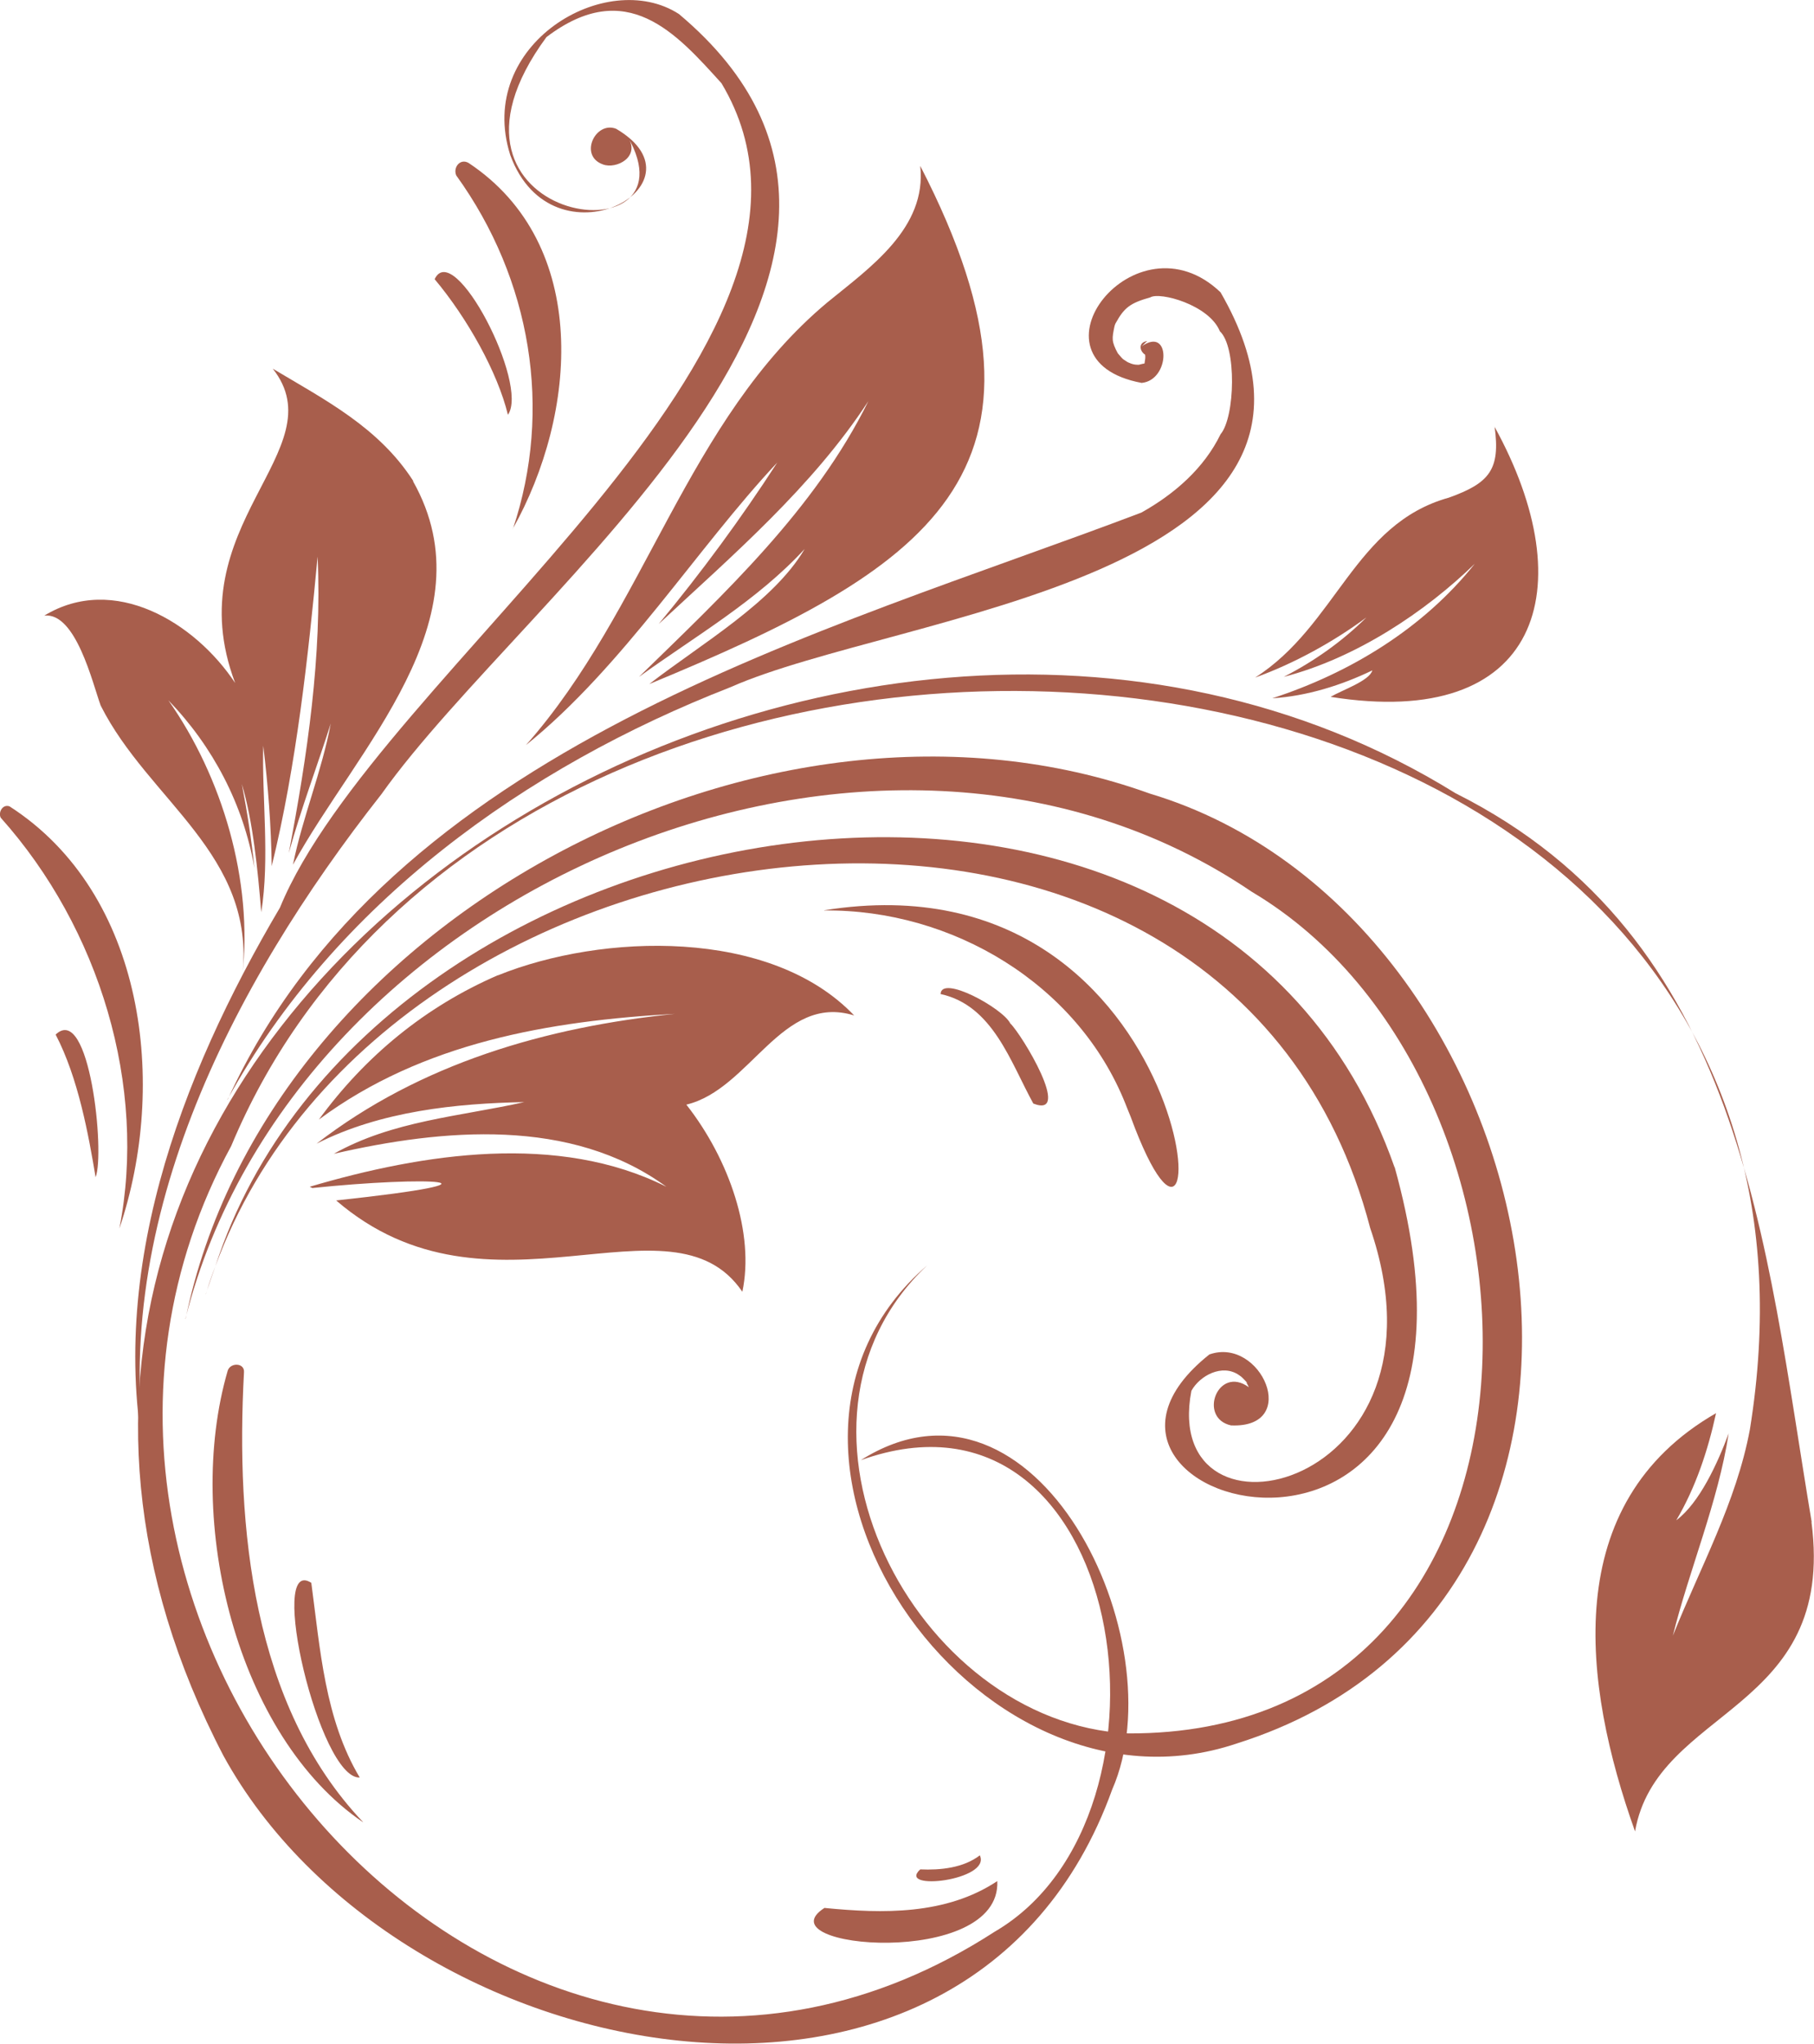 <?xml version="1.0" encoding="UTF-8"?>
<svg xmlns="http://www.w3.org/2000/svg" id="Calque_2" data-name="Calque 2" viewBox="0 0 100.75 113.47">
  <defs>
    <style>
      .cls-1 {
        fill: #a85e4c;
      }
    </style>
  </defs>
  <g id="Calque_20" data-name="Calque 20">
    <g>
      <path class="cls-1" d="M10.3,73.22c5.99-23.85,38.46-37.79,59.22-23.71,17.98,10.67,18.27,46.84-6.86,46.73-11.9-.57-20.46-17.25-11.16-25.99-11.94,10.31,2.57,31.49,17.19,26.55,25.36-8,17.7-45.99-4.83-52.74-21.32-7.68-49.03,7.06-53.55,29.16h0Z"></path>
      <path class="cls-1" d="M12.63,61.05c6-10.89,16.53-18.45,27.95-22.9,9.28-4.11,36.37-6.04,27.21-21.92-4.73-4.52-11.15,3.77-4.38,5.03,1.6-.16,1.62-3.18,0-2.03,.1-.08,.18-.2,.31-.29-.58,.06-.41,.71,.04,.82-.05-.11-.16-.19-.27-.27,.24,.19,.04,.71,.09,.67-.13,.17,.15-.11-.03,.04,.16-.14,.03-.02-.05,.02,.22-.13,0-.01-.06,.01,.25-.09-.12,0-.18,.02-.35,.01,.23,.02-.1,0-.22,0-.45-.09-.65-.21,.27,.17-.05-.05-.09-.07-.1-.03-.61-.71-.33-.34-.37-.69-.33-.83-.19-1.52,0-.05,.2-.48,.05-.14,.48-.88,.8-1.14,1.94-1.46,.52-.32,3.26,.41,3.86,1.88,.94,.87,.85,4.76,.04,5.72-.93,1.91-2.59,3.34-4.4,4.35-17.71,6.72-41.77,12.98-50.74,32.58h0Z"></path>
      <path class="cls-1" d="M45.78,50.55c7.09-.07,14.07,4.07,16.73,10.74-.04-.1,.22,.56,.29,.72,5.16,14.08,4.41-14.9-17.03-11.47Z"></path>
      <path class="cls-1" d="M52.24,55.19c2.9,.63,3.88,3.77,5.15,6.08,2.2,.86-.64-3.84-1.28-4.45-.41-.84-3.85-2.73-3.87-1.62Z"></path>
      <path class="cls-1" d="M28.48,29.36c3.58-6.38,4.35-15.79-2.45-20.31-.47-.28-.88,.25-.69,.69,4.17,5.78,5.36,13,3.15,19.62h0Z"></path>
      <path class="cls-1" d="M28.21,23.03c1.19-1.69-3-9.79-4.07-7.53,1.82,2.17,3.5,5.18,4.07,7.53h0Z"></path>
      <path class="cls-1" d="M20.16,101.16c-6.15-6.48-7.07-16.41-6.61-24.95,.06-.55-.74-.58-.9-.12-2.44,8.35,.51,20.33,7.51,25.08h0Z"></path>
      <path class="cls-1" d="M19.98,98.69c-1.94-3.24-2.2-7.15-2.69-10.81-2.47-1.59,.44,10.91,2.69,10.81h0Z"></path>
      <path class="cls-1" d="M6.63,68.21c2.7-7.97,1.45-18.58-6.1-23.44-.38-.14-.64,.33-.49,.63,5.5,6.15,8.14,14.91,6.59,22.81h0Z"></path>
      <path class="cls-1" d="M5.31,65.36c.53-1.33-.33-9.71-2.22-7.92,1.26,2.41,1.83,5.59,2.22,7.92h0Z"></path>
      <path class="cls-1" d="M55.39,104.44c-2.85,1.89-6.36,1.81-9.6,1.49-3.51,2.26,9.82,3.39,9.6-1.49h0Z"></path>
      <path class="cls-1" d="M54.42,103.01c-.91,.7-2.19,.83-3.31,.78-1.34,1.23,3.97,.61,3.31-.78h0Z"></path>
      <path class="cls-1" d="M22.95,26.7c-1.92-2.98-4.89-4.49-7.8-6.23,3.58,4.54-5.4,8.68-2.09,17.45-2.24-3.38-6.74-6.09-10.6-3.74,1.75-.2,2.68,3.75,3.13,4.99,2.66,5.29,8.63,8.27,7.87,15,.6-5.28-1.11-11.02-4.11-15.29,2.47,2.55,4.17,5.79,4.78,9.31-.16-1.56-.4-3.11-.7-4.66,.62,2.06,.89,4.8,1.08,7.12,.48-2.98,.03-6.42,.11-9.25,.27,2.22,.44,4.45,.47,6.69,1.37-5.56,2.04-11.76,2.55-17.19,.25,5.53-.57,11.03-1.6,16.46,.65-2.37,1.64-5.01,2.33-7.19-.5,2.67-1.56,5.18-2.1,7.84,3.5-6.42,10.98-13.64,6.67-21.29Z"></path>
      <path class="cls-1" d="M51.11,9.21c.38,3.46-2.81,5.66-5.16,7.58-7.82,6.54-10.06,17.03-16.74,24.58,5.39-4.34,9.54-10.99,13.96-15.69-2.02,3.12-4.22,6.11-6.59,8.97,4.14-3.85,8.54-7.62,11.65-12.38-2.96,6-7.99,10.68-12.74,15.31,3.14-2.27,6.56-4.23,9.2-7.1-1.73,2.95-5.74,5.26-8.63,7.5,15.25-6.31,23.91-11.62,15.05-28.77Z"></path>
      <path class="cls-1" d="M83.01,23.68c.33,2.39-.28,3.14-2.54,3.95-5.26,1.46-6.23,7.1-10.76,9.99,2.19-.79,4.39-2.01,6.18-3.34-1.35,1.34-2.91,2.44-4.59,3.3,4.02-1.04,7.86-3.61,10.61-6.28-2.86,3.59-6.92,6.06-11.25,7.47,1.92-.12,3.84-.72,5.56-1.55-.16,.58-1.65,1.08-2.32,1.47,11.63,1.86,14.06-6.01,9.1-15.01Z"></path>
      <path class="cls-1" d="M27.64,54.15c-4.01,1.74-7.34,4.47-9.93,8.01,5.78-4.28,12.8-5.48,19.78-5.87-7.15,.73-14.14,2.75-19.91,7.21,3.55-1.81,7.78-2.24,11.54-2.31-3.58,.8-7.31,1.03-10.58,2.87,6.06-1.39,13.17-2.04,18.47,1.83-6-3.01-13.47-1.87-19.81,0,.05,.02,.1,.05,.15,.07,6.43-.67,11.64-.42,1.32,.69,8.51,7.34,18.6-.76,22.56,5.07,.68-3.2-.7-7.32-3.11-10.39,3.55-.84,5.3-6.2,9.32-4.95-4.65-4.88-14.01-4.56-19.78-2.23Z"></path>
      <path class="cls-1" d="M100.62,84.5c-2.61-15.54-3.76-32.43-19.78-40.46C46.36,22.67-8.87,56.63,12.41,97.48c9.62,17.54,41.39,24.02,49.36,1.88,3.62-8.25-4.22-24.45-13.96-18.29,14.76-5.3,18.5,19.75,7.42,26.19C28.37,124.6-1.74,90.41,12.84,63.63c16.27-38.93,92.1-32.25,84.35,15.73-.75,4.04-2.77,7.68-4.28,11.46,.9-3.64,2.51-7.41,3.1-11.23-.62,1.66-1.61,3.84-2.91,4.82,1.08-1.83,1.76-3.88,2.21-5.95-8.71,5.01-7.42,15.03-4.5,23.22,1.22-6.93,11.18-6.56,9.8-17.17Z"></path>
      <g>
        <path class="cls-1" d="M11.96,70.31c-.17,.44-.33,.88-.46,1.33,.15-.44,.3-.89,.46-1.33Z"></path>
        <path class="cls-1" d="M77.45,64.8c-10.15-28.91-56.94-20.97-65.49,5.51,9.6-26.21,56.23-32.44,64.14-2.13,4.99,14.57-11.71,18.32-9.93,9.04,.47-.85,1.72-1.52,2.65-.87,0,.02,.04,.01,.04,.03,.11,.05,.57,.55,.35,.38,.07,.08,.11,.17,.15,.26-1.72-1.25-2.84,1.71-.99,2.12,3.9,.17,1.67-4.95-1.2-3.94-10.75,8.54,17.65,16.08,10.29-10.4Z"></path>
        <path class="cls-1" d="M11.43,71.87c.02-.08,.04-.15,.07-.23-.02,.08-.07,.17-.07,.23Z"></path>
      </g>
      <path class="cls-1" d="M37.71,.78c-4.03-2.61-11.32,1.69-9.37,7.83,2.35,6.42,11.18,1.65,5.88-1.46-1.15-.45-2.09,1.5-.73,1.98,.75,.28,2.11-.43,1.37-1.54,0,0,0,0,0-.01,4.04,7.03-12.16,4.86-4.51-5.52,4.45-3.38,7.21-.21,9.72,2.56,8.63,14.4-19.13,32.63-24.52,45.77-5.56,9.41-9.82,20.63-7.29,31.66-2.48-13.77,4.58-27.36,12.92-37.95C29.27,32.7,54.31,14.73,37.71,.78Z"></path>
    </g>
  </g>
</svg>

